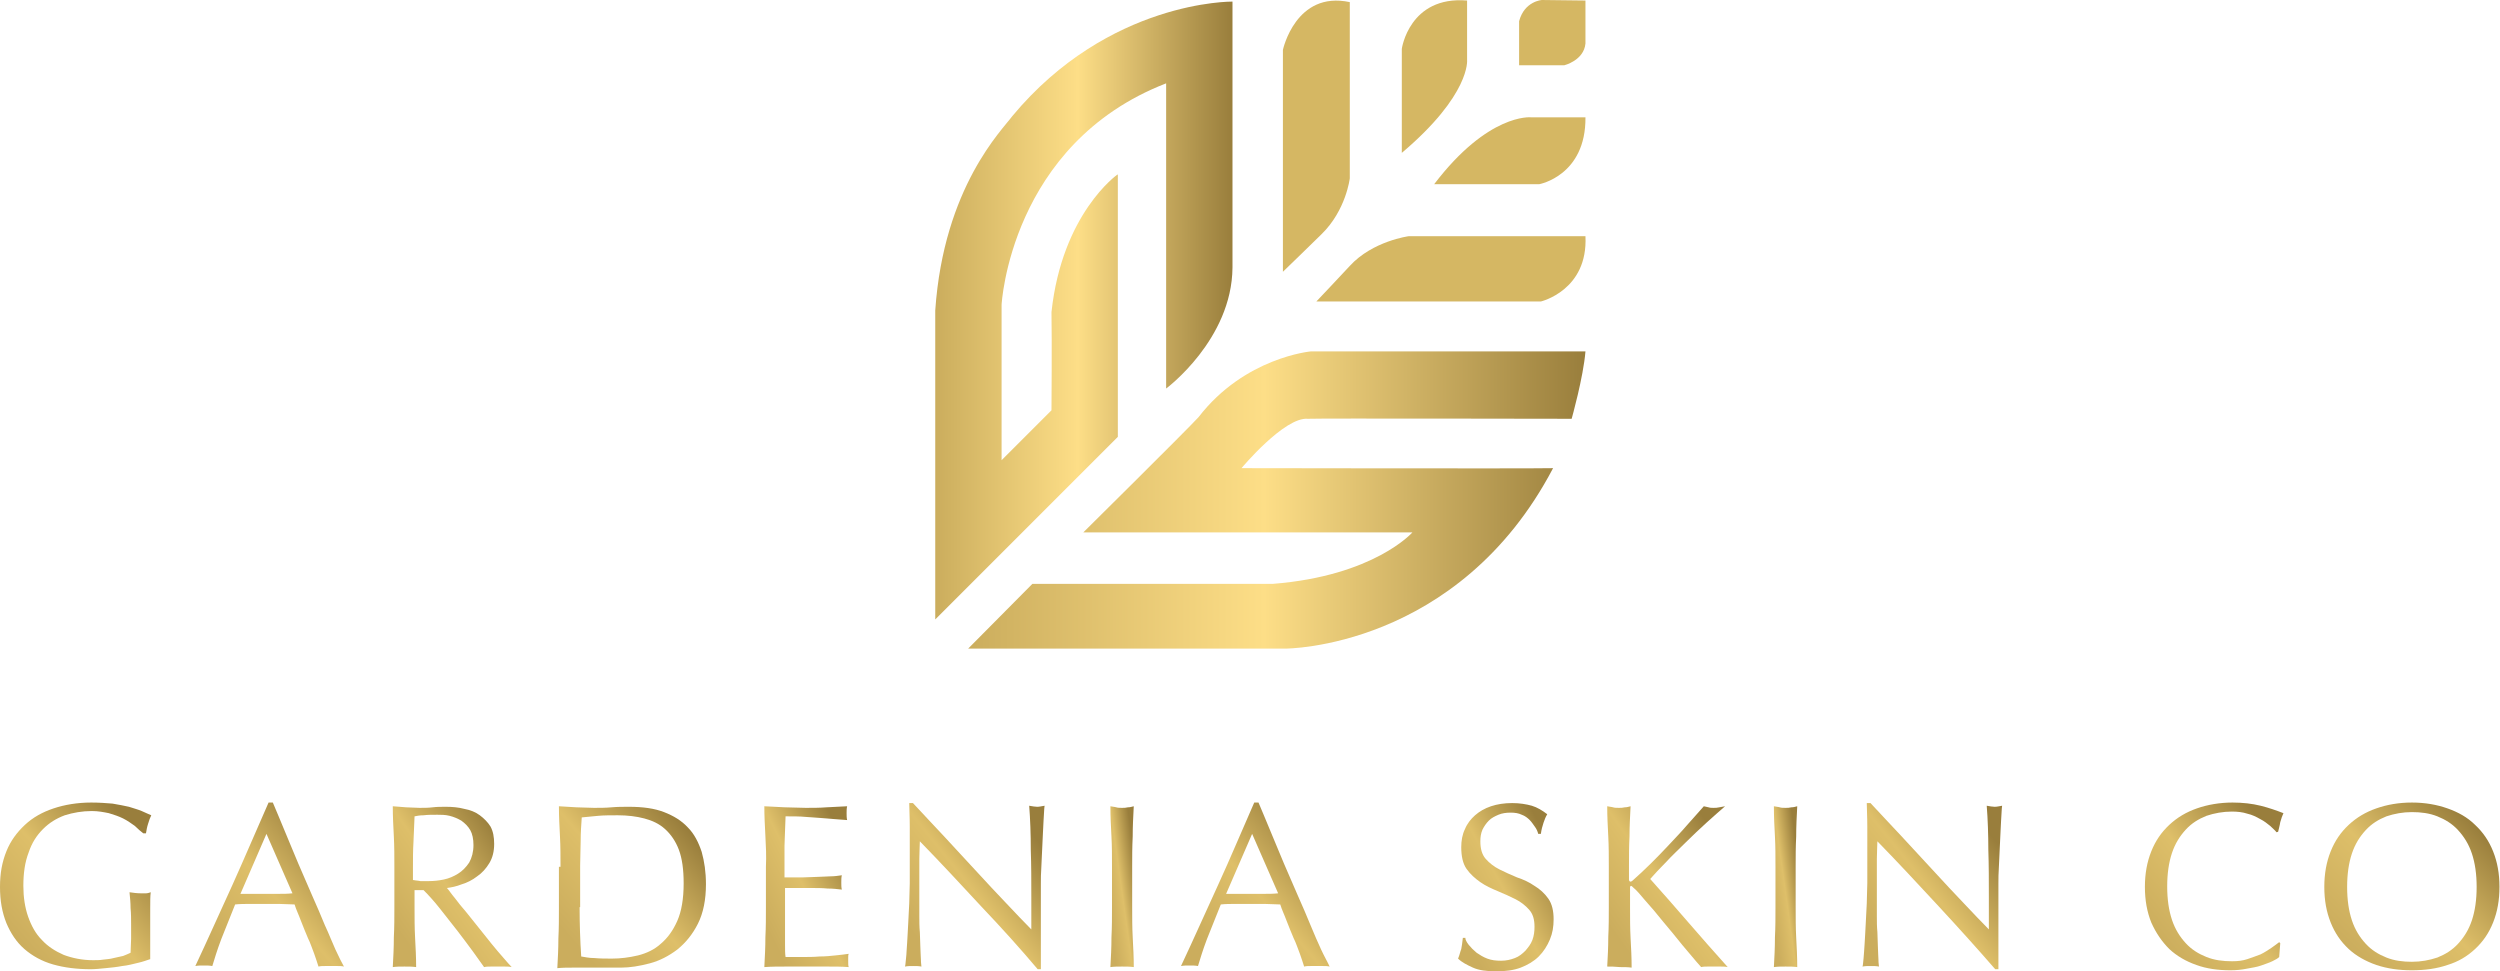 <svg xmlns="http://www.w3.org/2000/svg" width="471" height="183" viewBox="0 0 471 183" fill="none"><g clip-path="url(#clip0_154_599)"><path d="M25.4 155.6C24.7 155.1 24 154.6 23.2 154.2C22.4 153.8 21.5 153.5 20.5 153.2C19.5 153 18.5 152.8 17.3 152.8C15.5 152.8 13.8 153.1 12.2 153.6C10.6 154.2 9.3 155 8.1 156.2C6.9 157.4 6 158.8 5.4 160.6C4.7 162.4 4.4 164.5 4.4 166.9C4.4 169 4.7 171 5.3 172.7C5.9 174.4 6.7 175.9 7.9 177.1C9 178.3 10.4 179.2 12 179.9C13.6 180.5 15.5 180.9 17.5 180.9C18.1 180.9 18.8 180.9 19.4 180.8C20.1 180.7 20.7 180.7 21.4 180.5C22 180.4 22.6 180.2 23.2 180.1C23.7 179.9 24.2 179.7 24.6 179.5C24.6 178.6 24.7 177.7 24.7 176.9V174.2C24.7 173.2 24.7 172.1 24.6 171.1C24.6 170.1 24.5 169.1 24.4 168.1C25.1 168.2 25.8 168.3 26.5 168.3H27.5C27.8 168.3 28.1 168.2 28.4 168.1C28.3 168.8 28.3 169.8 28.3 171.3V180.7C27.7 180.9 26.9 181.2 26 181.4C25.1 181.6 24.1 181.9 23 182C22 182.2 20.9 182.3 19.9 182.4C18.9 182.5 17.9 182.6 17.1 182.6C14.5 182.6 12.1 182.3 10 181.7C7.9 181.1 6.1 180.1 4.6 178.8C3.1 177.5 2 175.8 1.2 173.9C0.4 171.9 0 169.7 0 167.1C0 164.5 0.4 162.4 1.2 160.4C2 158.4 3.2 156.8 4.7 155.4C6.2 154 8 153 10.1 152.3C12.2 151.6 14.6 151.2 17.2 151.2C18.7 151.2 20 151.3 21.2 151.4C22.4 151.6 23.4 151.8 24.3 152C25.2 152.3 26 152.5 26.7 152.8C27.4 153.1 28 153.4 28.5 153.6C28.3 154 28.1 154.5 27.9 155.2C27.7 155.8 27.6 156.4 27.5 157H27C26.6 156.7 26 156.2 25.4 155.6Z" fill="url(#paint0_linear_154_599)"></path><path d="M64.8 182.1C64.4 182 64 182 63.6 182H61.2C60.8 182 60.4 182 60 182.1C59.8 181.4 59.5 180.6 59.2 179.7C58.8 178.7 58.5 177.7 58 176.7C57.6 175.7 57.1 174.6 56.7 173.5C56.3 172.4 55.8 171.4 55.5 170.4C54.6 170.4 53.6 170.3 52.6 170.3H47C46.1 170.3 45.2 170.3 44.3 170.4C43.4 172.7 42.5 174.9 41.7 176.9C40.9 179 40.4 180.7 40 182C39.5 181.9 39 181.9 38.4 181.9C37.8 181.9 37.3 181.9 36.8 182C39.2 176.9 41.5 171.7 43.8 166.7C46.1 161.6 48.3 156.4 50.6 151.2H51.4C52.1 152.9 52.9 154.7 53.7 156.7C54.5 158.7 55.4 160.7 56.2 162.7C57.1 164.7 57.9 166.7 58.8 168.7C59.7 170.7 60.5 172.6 61.2 174.3C62 176 62.6 177.6 63.2 178.9C63.9 180.4 64.4 181.4 64.8 182.1ZM45.3 168.4H52.6C53.4 168.4 54.2 168.4 55.1 168.3L50.2 157.1L45.3 168.4Z" fill="url(#paint1_linear_154_599)"></path><path d="M74.3 163.3C74.3 161.4 74.3 159.5 74.2 157.6C74.1 155.7 74 153.8 74 151.9C74.9 152 75.7 152 76.5 152.1C77.3 152.1 78.2 152.2 79 152.2C79.9 152.2 80.7 152.2 81.5 152.1C82.3 152 83.2 152 84 152C85.2 152 86.4 152.1 87.5 152.4C88.6 152.6 89.6 153 90.4 153.6C91.2 154.2 91.9 154.9 92.4 155.7C92.9 156.6 93.1 157.7 93.1 159C93.1 160.4 92.8 161.6 92.2 162.6C91.6 163.6 90.8 164.5 89.9 165.1C89 165.8 88 166.3 87 166.6C86 167 85 167.2 84.2 167.3C84.6 167.7 85 168.4 85.7 169.2C86.3 170 87 170.9 87.8 171.8C88.6 172.8 89.4 173.8 90.2 174.8C91 175.8 91.8 176.8 92.6 177.8C93.4 178.8 94.1 179.6 94.8 180.4C95.5 181.2 96 181.8 96.4 182.2C96 182.1 95.5 182.1 95.1 182.1H92.5C92.1 182.1 91.6 182.1 91.2 182.2C90.8 181.6 90.1 180.7 89.2 179.4C88.3 178.2 87.3 176.8 86.2 175.4C85.1 174 84 172.6 82.9 171.2C81.8 169.8 80.7 168.6 79.8 167.7H78.1V170.9C78.1 172.8 78.1 174.8 78.2 176.6C78.3 178.5 78.4 180.3 78.4 182.2C77.7 182.1 77 182.1 76.2 182.1C75.4 182.1 74.7 182.1 74 182.2C74.1 180.4 74.2 178.5 74.2 176.6C74.3 174.7 74.3 172.8 74.3 170.9V163.3ZM77.9 165.8C78.3 165.9 78.8 165.9 79.2 166H80.8C81.7 166 82.7 165.9 83.6 165.7C84.6 165.5 85.5 165.1 86.3 164.6C87.1 164.1 87.8 163.4 88.4 162.5C88.9 161.6 89.2 160.5 89.2 159.2C89.2 158.1 89 157.1 88.6 156.4C88.2 155.7 87.6 155.1 86.9 154.6C86.2 154.2 85.5 153.9 84.7 153.7C83.9 153.5 83.1 153.5 82.4 153.5C81.4 153.5 80.5 153.5 79.8 153.6C79.1 153.6 78.6 153.7 78.1 153.8C78 155.4 78 157 77.9 158.6C77.8 160.2 77.8 161.8 77.8 163.4V165.8H77.9Z" fill="url(#paint2_linear_154_599)"></path><path d="M105.6 163.3C105.6 161.4 105.6 159.5 105.5 157.6C105.4 155.7 105.3 153.8 105.3 151.9C106.4 152 107.5 152 108.6 152.1C109.7 152.1 110.8 152.2 111.9 152.2C113 152.2 114.1 152.2 115.2 152.1C116.3 152 117.4 152 118.5 152C121.1 152 123.3 152.3 125.1 153C126.9 153.7 128.4 154.6 129.6 155.9C130.8 157.1 131.6 158.7 132.2 160.5C132.7 162.3 133 164.3 133 166.6C133 169.5 132.5 172 131.5 174C130.5 176 129.2 177.6 127.6 178.9C126 180.1 124.3 181 122.4 181.5C120.5 182 118.7 182.3 117 182.3H108C107 182.3 106 182.3 105 182.4C105.1 180.6 105.2 178.7 105.2 176.8C105.3 174.9 105.3 173 105.3 171.1V163.3H105.6ZM109.2 170.9C109.2 174.1 109.3 177.2 109.5 180.2C110.1 180.3 111 180.5 112 180.5C113.1 180.6 114.1 180.6 115.3 180.6C116.9 180.6 118.5 180.4 120.2 180C121.8 179.6 123.3 178.9 124.5 177.8C125.8 176.7 126.8 175.3 127.6 173.5C128.4 171.7 128.8 169.3 128.8 166.4C128.8 163.8 128.5 161.7 127.9 160.1C127.3 158.5 126.4 157.2 125.3 156.2C124.2 155.2 122.9 154.6 121.4 154.2C119.9 153.8 118.2 153.6 116.4 153.6C115.1 153.6 113.8 153.6 112.7 153.7C111.6 153.8 110.5 153.9 109.6 154C109.5 155.4 109.4 156.9 109.4 158.4C109.4 159.9 109.3 161.5 109.3 163.1V170.9H109.2Z" fill="url(#paint3_linear_154_599)"></path><path d="M144.2 157.5C144.1 155.6 144 153.7 144 151.9C145.3 152 146.6 152 147.9 152.1C149.2 152.1 150.5 152.2 151.8 152.2C153.1 152.2 154.4 152.2 155.7 152.1C157 152 158.3 152 159.6 151.9C159.5 152.3 159.5 152.8 159.5 153.2C159.5 153.6 159.5 154.1 159.6 154.5C158.7 154.4 157.8 154.4 157 154.3C156.2 154.2 155.4 154.2 154.5 154.1C153.6 154 152.7 154 151.7 153.9C150.7 153.8 149.4 153.8 148 153.8C148 154.7 147.9 155.6 147.9 156.5C147.9 157.4 147.8 158.3 147.8 159.4V165.3H151.3C152.3 165.3 153.3 165.2 154.1 165.2C155 165.2 155.7 165.1 156.5 165.1C157.2 165.1 157.9 165 158.6 164.9C158.5 165.3 158.5 165.8 158.5 166.3C158.5 166.7 158.5 167.2 158.6 167.6C157.8 167.5 156.9 167.4 155.9 167.4C154.9 167.3 153.9 167.3 152.9 167.3H147.9V177.8C147.9 178.9 147.9 179.7 148 180.3H151.1C152.2 180.3 153.3 180.3 154.4 180.2C155.5 180.2 156.5 180.1 157.4 180C158.4 179.9 159.2 179.8 159.9 179.7C159.8 179.9 159.8 180.1 159.8 180.4V181.1C159.8 181.6 159.8 182 159.9 182.2C158.6 182.1 157.3 182.1 156 182.1H148C146.7 182.1 145.3 182.1 144 182.2C144.1 180.3 144.2 178.4 144.2 176.6C144.3 174.7 144.3 172.8 144.3 170.9V163.3C144.4 161.3 144.3 159.4 144.2 157.5Z" fill="url(#paint4_linear_154_599)"></path><path d="M184.8 170.7C181 166.6 177.2 162.5 173.3 158.5C173.3 159.3 173.2 160.4 173.2 161.8V172.6C173.2 173.6 173.2 174.6 173.3 175.6C173.3 176.6 173.4 177.6 173.4 178.5C173.4 179.4 173.5 180.2 173.5 180.8C173.5 181.5 173.6 181.9 173.6 182.1C173.1 182 172.6 182 172.1 182C171.5 182 171 182 170.5 182.1C170.6 181.8 170.6 181.3 170.7 180.5C170.8 179.7 170.8 178.8 170.9 177.7C171 176.6 171 175.4 171.1 174.1C171.2 172.8 171.2 171.5 171.3 170.2C171.3 168.9 171.4 167.6 171.4 166.4V155.8C171.4 153.8 171.3 152.3 171.3 151.3H172C173.8 153.2 175.7 155.3 177.8 157.5C179.8 159.7 181.9 161.9 183.9 164.1C185.9 166.3 187.8 168.3 189.6 170.2C191.4 172.1 193 173.8 194.3 175.1V169.1C194.3 166 194.3 163 194.2 160.1C194.2 157.2 194.1 154.4 193.9 151.8C194.5 151.9 195 152 195.4 152C195.8 152 196.2 151.9 196.8 151.8C196.7 152.4 196.7 153.4 196.6 154.7C196.5 156 196.5 157.4 196.4 158.8C196.3 160.2 196.3 161.7 196.2 163.1C196.1 164.5 196.1 165.6 196.1 166.5V182.6H195.5C192.3 178.8 188.7 174.8 184.8 170.7Z" fill="url(#paint5_linear_154_599)"></path><path d="M209.4 157.6C209.3 155.7 209.2 153.8 209.2 151.9C209.6 152 210 152 210.3 152.1C210.6 152.2 211 152.2 211.4 152.2C211.8 152.2 212.1 152.2 212.5 152.1C212.9 152.1 213.2 152 213.6 151.9C213.5 153.8 213.4 155.7 213.4 157.6C213.3 159.5 213.3 161.4 213.3 163.3V170.9C213.3 172.8 213.3 174.8 213.4 176.6C213.5 178.5 213.6 180.3 213.6 182.2C212.9 182.1 212.2 182.1 211.4 182.1C210.6 182.1 209.9 182.1 209.2 182.2C209.3 180.4 209.4 178.5 209.4 176.6C209.5 174.7 209.5 172.8 209.5 170.9V163.3C209.5 161.3 209.5 159.4 209.4 157.6Z" fill="url(#paint6_linear_154_599)"></path><path d="M250.5 182.1C250.1 182 249.7 182 249.3 182H246.9C246.5 182 246.1 182 245.7 182.1C245.5 181.4 245.2 180.6 244.9 179.7C244.5 178.7 244.2 177.7 243.7 176.7C243.3 175.7 242.8 174.6 242.4 173.5C242 172.4 241.5 171.4 241.2 170.4C240.3 170.4 239.3 170.3 238.3 170.3H232.7C231.8 170.3 230.9 170.3 230 170.4C229.1 172.7 228.2 174.9 227.4 176.9C226.6 179 226.1 180.7 225.7 182C225.2 181.9 224.7 181.9 224.1 181.9C223.5 181.9 223 181.9 222.5 182C224.9 176.9 227.2 171.7 229.5 166.7C231.8 161.7 234 156.4 236.3 151.2H237.1C237.8 152.9 238.6 154.7 239.4 156.7C240.2 158.7 241.1 160.7 241.9 162.7C242.8 164.7 243.6 166.7 244.5 168.7C245.4 170.7 246.2 172.6 246.9 174.3C247.6 176 248.3 177.6 248.9 178.9C249.5 180.2 250.2 181.4 250.5 182.1ZM231 168.4H238.3C239.1 168.4 239.9 168.4 240.8 168.3L235.9 157.1L231 168.4Z" fill="url(#paint7_linear_154_599)"></path><path d="M276.7 178C277.1 178.5 277.6 179 278.2 179.5C278.8 179.9 279.4 180.3 280.2 180.6C281 180.9 281.8 181 282.8 181C283.8 181 284.6 180.8 285.4 180.5C286.2 180.2 286.8 179.7 287.4 179.1C287.9 178.5 288.4 177.9 288.7 177.1C289 176.3 289.1 175.5 289.1 174.6C289.1 173.2 288.8 172.2 288.1 171.4C287.4 170.6 286.5 169.9 285.5 169.4C284.5 168.9 283.4 168.4 282.2 167.9C281 167.4 279.9 166.9 278.9 166.2C277.9 165.5 277 164.7 276.3 163.7C275.6 162.7 275.3 161.3 275.3 159.6C275.3 158.4 275.5 157.2 276 156.2C276.4 155.2 277.1 154.3 277.9 153.6C278.7 152.9 279.7 152.3 280.9 151.9C282.1 151.5 283.4 151.3 284.9 151.3C286.3 151.3 287.5 151.5 288.6 151.8C289.6 152.1 290.6 152.7 291.5 153.4C291.2 153.9 291 154.4 290.8 155C290.6 155.6 290.4 156.3 290.3 157.1H289.8C289.7 156.7 289.5 156.2 289.2 155.8C288.9 155.4 288.6 154.9 288.2 154.5C287.8 154.1 287.3 153.7 286.7 153.5C286.1 153.2 285.4 153.1 284.6 153.1C283.8 153.1 283 153.2 282.3 153.5C281.6 153.8 281 154.1 280.5 154.6C280 155.1 279.6 155.7 279.3 156.3C279 157 278.9 157.7 278.9 158.5C278.9 159.9 279.2 161 279.9 161.8C280.6 162.6 281.5 163.3 282.5 163.8C283.5 164.3 284.6 164.8 285.8 165.3C287 165.7 288.1 166.2 289.1 166.9C290.1 167.5 291 168.3 291.7 169.3C292.4 170.3 292.7 171.6 292.7 173.2C292.7 174.6 292.5 175.8 292 177C291.5 178.2 290.8 179.3 289.9 180.2C289 181.1 287.8 181.8 286.5 182.3C285.2 182.8 283.6 183 281.9 183C280.1 183 278.6 182.8 277.5 182.3C276.4 181.8 275.4 181.3 274.7 180.6C275 179.9 275.1 179.3 275.3 178.8C275.4 178.3 275.5 177.6 275.6 176.7H276.1C276 176.9 276.3 177.5 276.7 178Z" fill="url(#paint8_linear_154_599)"></path><path d="M302.8 182.1C302.9 180.3 303 178.4 303 176.5C303.1 174.6 303.1 172.7 303.1 170.8V163.3C303.1 161.4 303.1 159.5 303 157.6C302.9 155.7 302.8 153.8 302.8 151.9C303.2 152 303.6 152 303.9 152.1C304.2 152.2 304.6 152.2 305 152.2C305.4 152.2 305.7 152.2 306.1 152.1C306.5 152.1 306.8 152 307.2 151.9C307.1 153.8 307 155.7 307 157.6C306.9 159.5 306.9 161.4 306.9 163.3V165.7C306.9 165.9 307 166.1 307.2 166.1C307.3 166.1 307.5 166 307.8 165.7C308.8 164.8 309.9 163.8 311 162.7C312.1 161.6 313.3 160.4 314.4 159.2C315.5 158 316.7 156.8 317.8 155.5C318.9 154.3 320 153 321 151.9C321.3 152 321.6 152 321.9 152.1C322.2 152.2 322.5 152.2 322.8 152.2C323.2 152.2 323.5 152.2 323.9 152.1C324.3 152 324.6 152 325 151.9C324 152.8 322.8 153.8 321.5 155C320.2 156.2 318.9 157.4 317.6 158.7C316.3 160 315 161.2 313.9 162.4C312.7 163.6 311.7 164.7 310.9 165.6C313.3 168.3 315.7 171 318.1 173.8C320.5 176.6 323 179.4 325.5 182.2C325.1 182.1 324.6 182.1 324.2 182.1H321.7C321.3 182.1 320.9 182.1 320.5 182.2C319.4 181 318.3 179.6 317 178.1C315.7 176.5 314.5 175 313.3 173.6C312.1 172.1 311 170.8 310 169.7C309 168.5 308.3 167.7 307.8 167.3C307.6 167.1 307.4 166.9 307.3 166.9C307.2 166.9 307.1 167 307.1 167.2V171C307.1 172.9 307.1 174.9 307.2 176.7C307.3 178.6 307.4 180.4 307.4 182.3C306.7 182.2 306 182.2 305.2 182.2C304.2 182.1 303.5 182.1 302.8 182.1Z" fill="url(#paint9_linear_154_599)"></path><path d="M334.4 157.6C334.3 155.7 334.2 153.8 334.2 151.9C334.6 152 335 152 335.3 152.1C335.6 152.2 336 152.2 336.4 152.2C336.8 152.2 337.1 152.2 337.5 152.1C337.9 152.1 338.2 152 338.6 151.9C338.5 153.8 338.4 155.7 338.4 157.6C338.3 159.5 338.3 161.4 338.3 163.3V170.9C338.3 172.8 338.3 174.8 338.4 176.6C338.5 178.5 338.6 180.3 338.6 182.2C337.9 182.1 337.2 182.1 336.4 182.1C335.6 182.1 334.9 182.1 334.2 182.2C334.3 180.4 334.4 178.5 334.4 176.6C334.5 174.7 334.5 172.8 334.5 170.9V163.3C334.5 161.3 334.5 159.4 334.4 157.6Z" fill="url(#paint10_linear_154_599)"></path><path d="M365.2 170.7C361.4 166.6 357.6 162.5 353.7 158.5C353.7 159.3 353.6 160.4 353.6 161.8V172.6C353.6 173.6 353.6 174.6 353.7 175.6C353.7 176.6 353.8 177.6 353.8 178.5C353.8 179.4 353.9 180.2 353.9 180.8C353.9 181.5 354 181.9 354 182.1C353.5 182 353 182 352.5 182C351.9 182 351.4 182 350.9 182.1C351 181.8 351 181.3 351.1 180.5C351.2 179.7 351.2 178.8 351.3 177.7C351.4 176.6 351.4 175.4 351.5 174.1C351.6 172.8 351.6 171.5 351.7 170.2C351.7 168.9 351.8 167.6 351.8 166.4V155.8C351.8 153.8 351.7 152.3 351.7 151.3H352.4C354.2 153.2 356.1 155.3 358.2 157.5C360.2 159.7 362.3 161.9 364.3 164.1C366.3 166.3 368.2 168.3 370 170.2C371.8 172.1 373.4 173.8 374.7 175.1V169.1C374.7 166 374.7 163 374.6 160.1C374.6 157.2 374.5 154.4 374.3 151.8C374.9 151.9 375.4 152 375.8 152C376.2 152 376.6 151.9 377.2 151.8C377.1 152.4 377.1 153.4 377 154.7C376.9 156 376.9 157.4 376.8 158.8C376.7 160.2 376.7 161.7 376.6 163.1C376.5 164.5 376.5 165.6 376.5 166.5V182.6H375.9C372.6 178.8 369 174.8 365.2 170.7Z" fill="url(#paint11_linear_154_599)"></path><path d="M428.1 181.1C427.5 181.4 426.8 181.6 426 181.9C425.2 182.2 424.3 182.3 423.3 182.5C422.3 182.7 421.3 182.8 420.2 182.8C417.9 182.8 415.7 182.5 413.8 181.8C411.8 181.1 410.1 180.1 408.7 178.8C407.3 177.4 406.2 175.8 405.3 173.8C404.5 171.8 404.1 169.6 404.1 167.1C404.1 164.6 404.5 162.4 405.3 160.4C406.1 158.4 407.2 156.8 408.7 155.4C410.2 154 411.9 153 413.9 152.3C415.9 151.6 418.2 151.2 420.6 151.2C422.5 151.2 424.3 151.4 425.9 151.8C427.5 152.2 428.9 152.7 430.2 153.2C430 153.6 429.8 154.2 429.6 154.9C429.5 155.6 429.3 156.2 429.2 156.7L428.9 156.8C428.6 156.4 428.2 156.1 427.7 155.6C427.2 155.2 426.6 154.7 425.8 154.3C425.1 153.9 424.3 153.5 423.4 153.3C422.5 153 421.5 152.9 420.5 152.9C418.8 152.9 417.2 153.2 415.7 153.7C414.2 154.3 412.9 155.1 411.8 156.3C410.7 157.5 409.8 158.9 409.2 160.7C408.6 162.5 408.3 164.6 408.3 167C408.3 169.4 408.6 171.5 409.2 173.3C409.8 175.1 410.7 176.5 411.8 177.7C412.9 178.9 414.2 179.7 415.7 180.3C417.2 180.9 418.8 181.1 420.5 181.1C421.6 181.1 422.5 181 423.4 180.7C424.3 180.4 425.1 180.1 425.9 179.8C426.7 179.4 427.3 179 427.9 178.6C428.5 178.2 429 177.8 429.4 177.5L429.6 177.7L429.4 180.3C429.1 180.6 428.7 180.8 428.1 181.1Z" fill="url(#paint12_linear_154_599)"></path><path d="M437.9 167.1C437.9 164.6 438.3 162.4 439.1 160.4C439.9 158.4 441 156.8 442.5 155.4C444 154 445.7 153 447.7 152.3C449.7 151.6 451.9 151.2 454.4 151.2C456.9 151.2 459.1 151.6 461.1 152.3C463.1 153 464.9 154 466.3 155.4C467.8 156.8 468.9 158.4 469.7 160.4C470.5 162.4 470.9 164.6 470.9 167.1C470.9 169.6 470.5 171.8 469.7 173.8C468.9 175.8 467.8 177.4 466.3 178.8C464.8 180.2 463.1 181.2 461.1 181.8C459.1 182.5 456.8 182.8 454.4 182.8C452 182.8 449.8 182.5 447.7 181.8C445.7 181.1 443.9 180.1 442.5 178.8C441 177.4 439.9 175.8 439.1 173.8C438.3 171.8 437.9 169.6 437.9 167.1ZM466.6 167.1C466.6 164.7 466.3 162.6 465.7 160.8C465.1 159 464.2 157.6 463.1 156.4C462 155.2 460.7 154.4 459.2 153.8C457.7 153.2 456.1 153 454.4 153C452.7 153 451.1 153.3 449.6 153.8C448.1 154.4 446.8 155.2 445.7 156.4C444.6 157.6 443.7 159 443.1 160.8C442.5 162.6 442.2 164.7 442.2 167.1C442.2 169.5 442.5 171.6 443.1 173.4C443.7 175.2 444.6 176.6 445.7 177.8C446.8 179 448.1 179.8 449.6 180.4C451.1 181 452.7 181.2 454.4 181.2C456.1 181.2 457.7 180.9 459.2 180.4C460.7 179.8 462 179 463.1 177.8C464.2 176.6 465.1 175.2 465.7 173.4C466.3 171.6 466.6 169.5 466.6 167.1Z" fill="url(#paint13_linear_154_599)"></path><path d="M210.5 32.9C210.5 32.9 200.1 40.2 198.1 58.8C198.2 64.2 198.1 77.3 198.1 77.3L188.7 86.7V57.4C188.7 57.4 190.3 27.1 219.7 15.7V73.2C219.7 73.2 232.1 64 232.2 50.4V0.3C232.2 0.3 208.9 1.90735e-06 190.7 21.9C188.9 24.4 177.8 35.2 176.2 58.5V116.7L210.6 82.3V32.9H210.5Z" fill="url(#paint14_linear_154_599)"></path><path d="M254.3 33.6V0.4C244.1 -1.8 241.7 9.4 241.7 9.4V51.2C241.7 51.2 247.6 45.5 249 44.1C253.6 39.6 254.3 33.6 254.3 33.6Z" fill="#D5B763"></path><path d="M276.4 11.3V0.1C265.5 -0.8 264.1 9.2 264.1 9.2V28.8C277.1 17.8 276.4 11.3 276.4 11.3Z" fill="#D5B763"></path><path d="M298.7 8.2V0.1L290.5 0C290.5 0 287.2 0.2 286.2 4V12.3H294.7C294.7 12.3 298.4 11.4 298.7 8.2Z" fill="#D5B763"></path><path d="M298.7 22.1H288.4C288.4 22.1 280.4 21.3 270.2 34.7H290C290 34.7 298.8 33.1 298.7 22.1Z" fill="#D5B763"></path><path d="M254.3 50.1C253.4 51.1 248 56.8 248 56.8H290.3C290.3 56.8 299.2 54.7 298.7 44.5H265.4C265.4 44.5 258.6 45.4 254.3 50.1Z" fill="#D5B763"></path><path d="M246.4 78.9C248 78.8 296.1 78.9 296.1 78.9C296.1 78.9 298.3 71.1 298.7 66.2H247C247 66.2 234.5 67.3 225.8 78.6C223.5 81.1 204.1 100.3 204.1 100.3H266.1C266.1 100.3 258.9 108.5 239.8 110H194.5L182.4 122.2H242.1C242.1 122.2 274.7 122.3 292.6 88.2C288.6 88.3 233.9 88.2 233.9 88.2C233.9 88.2 242 78.5 246.4 78.9Z" fill="url(#paint15_linear_154_599)"></path></g><defs><linearGradient id="paint0_linear_154_599" x1="4.05" y1="178.735" x2="27.292" y2="158.535" gradientUnits="userSpaceOnUse"><stop stop-color="#CBAD5D"></stop><stop offset="0.48" stop-color="#DEBF69"></stop><stop offset="1" stop-color="#997E3C"></stop></linearGradient><linearGradient id="paint1_linear_154_599" x1="40.779" y1="178.296" x2="63.646" y2="158.455" gradientUnits="userSpaceOnUse"><stop stop-color="#CBAD5D"></stop><stop offset="0.48" stop-color="#DEBF69"></stop><stop offset="1" stop-color="#997E3C"></stop></linearGradient><linearGradient id="paint2_linear_154_599" x1="77.183" y1="178.47" x2="98.545" y2="163.348" gradientUnits="userSpaceOnUse"><stop stop-color="#CBAD5D"></stop><stop offset="0.48" stop-color="#DEBF69"></stop><stop offset="1" stop-color="#997E3C"></stop></linearGradient><linearGradient id="paint3_linear_154_599" x1="108.979" y1="178.645" x2="131.589" y2="158.769" gradientUnits="userSpaceOnUse"><stop stop-color="#CBAD5D"></stop><stop offset="0.48" stop-color="#DEBF69"></stop><stop offset="1" stop-color="#997E3C"></stop></linearGradient><linearGradient id="paint4_linear_154_599" x1="146.26" y1="178.47" x2="164.432" y2="169.338" gradientUnits="userSpaceOnUse"><stop stop-color="#CBAD5D"></stop><stop offset="0.48" stop-color="#DEBF69"></stop><stop offset="1" stop-color="#997E3C"></stop></linearGradient><linearGradient id="paint5_linear_154_599" x1="174.238" y1="178.747" x2="197.091" y2="160.359" gradientUnits="userSpaceOnUse"><stop stop-color="#CBAD5D"></stop><stop offset="0.48" stop-color="#DEBF69"></stop><stop offset="1" stop-color="#997E3C"></stop></linearGradient><linearGradient id="paint6_linear_154_599" x1="209.825" y1="178.47" x2="216.005" y2="177.611" gradientUnits="userSpaceOnUse"><stop stop-color="#CBAD5D"></stop><stop offset="0.48" stop-color="#DEBF69"></stop><stop offset="1" stop-color="#997E3C"></stop></linearGradient><linearGradient id="paint7_linear_154_599" x1="226.479" y1="178.296" x2="249.346" y2="158.455" gradientUnits="userSpaceOnUse"><stop stop-color="#CBAD5D"></stop><stop offset="0.48" stop-color="#DEBF69"></stop><stop offset="1" stop-color="#997E3C"></stop></linearGradient><linearGradient id="paint8_linear_154_599" x1="277.258" y1="179.098" x2="297.146" y2="168.284" gradientUnits="userSpaceOnUse"><stop stop-color="#CBAD5D"></stop><stop offset="0.48" stop-color="#DEBF69"></stop><stop offset="1" stop-color="#997E3C"></stop></linearGradient><linearGradient id="paint9_linear_154_599" x1="306.026" y1="178.558" x2="327.528" y2="163.183" gradientUnits="userSpaceOnUse"><stop stop-color="#CBAD5D"></stop><stop offset="0.48" stop-color="#DEBF69"></stop><stop offset="1" stop-color="#997E3C"></stop></linearGradient><linearGradient id="paint10_linear_154_599" x1="334.825" y1="178.47" x2="341.005" y2="177.611" gradientUnits="userSpaceOnUse"><stop stop-color="#CBAD5D"></stop><stop offset="0.48" stop-color="#DEBF69"></stop><stop offset="1" stop-color="#997E3C"></stop></linearGradient><linearGradient id="paint11_linear_154_599" x1="354.638" y1="178.747" x2="377.491" y2="160.359" gradientUnits="userSpaceOnUse"><stop stop-color="#CBAD5D"></stop><stop offset="0.48" stop-color="#DEBF69"></stop><stop offset="1" stop-color="#997E3C"></stop></linearGradient><linearGradient id="paint12_linear_154_599" x1="407.809" y1="178.91" x2="430.794" y2="160.731" gradientUnits="userSpaceOnUse"><stop stop-color="#CBAD5D"></stop><stop offset="0.48" stop-color="#DEBF69"></stop><stop offset="1" stop-color="#997E3C"></stop></linearGradient><linearGradient id="paint13_linear_154_599" x1="442.59" y1="178.91" x2="466.21" y2="155.29" gradientUnits="userSpaceOnUse"><stop stop-color="#CBAD5D"></stop><stop offset="0.48" stop-color="#DEBF69"></stop><stop offset="1" stop-color="#997E3C"></stop></linearGradient><linearGradient id="paint14_linear_154_599" x1="176.2" y1="58.5" x2="232.2" y2="58.5" gradientUnits="userSpaceOnUse"><stop stop-color="#CBAD5D"></stop><stop offset="0.48" stop-color="#FDDE87"></stop><stop offset="1" stop-color="#997E3C"></stop></linearGradient><linearGradient id="paint15_linear_154_599" x1="182.4" y1="94.2" x2="298.7" y2="94.2" gradientUnits="userSpaceOnUse"><stop stop-color="#CBAD5D"></stop><stop offset="0.48" stop-color="#FDDE87"></stop><stop offset="1" stop-color="#997E3C"></stop></linearGradient><clipPath id="clip0_154_599"><rect width="470.9" height="183" fill="white"></rect></clipPath></defs></svg>